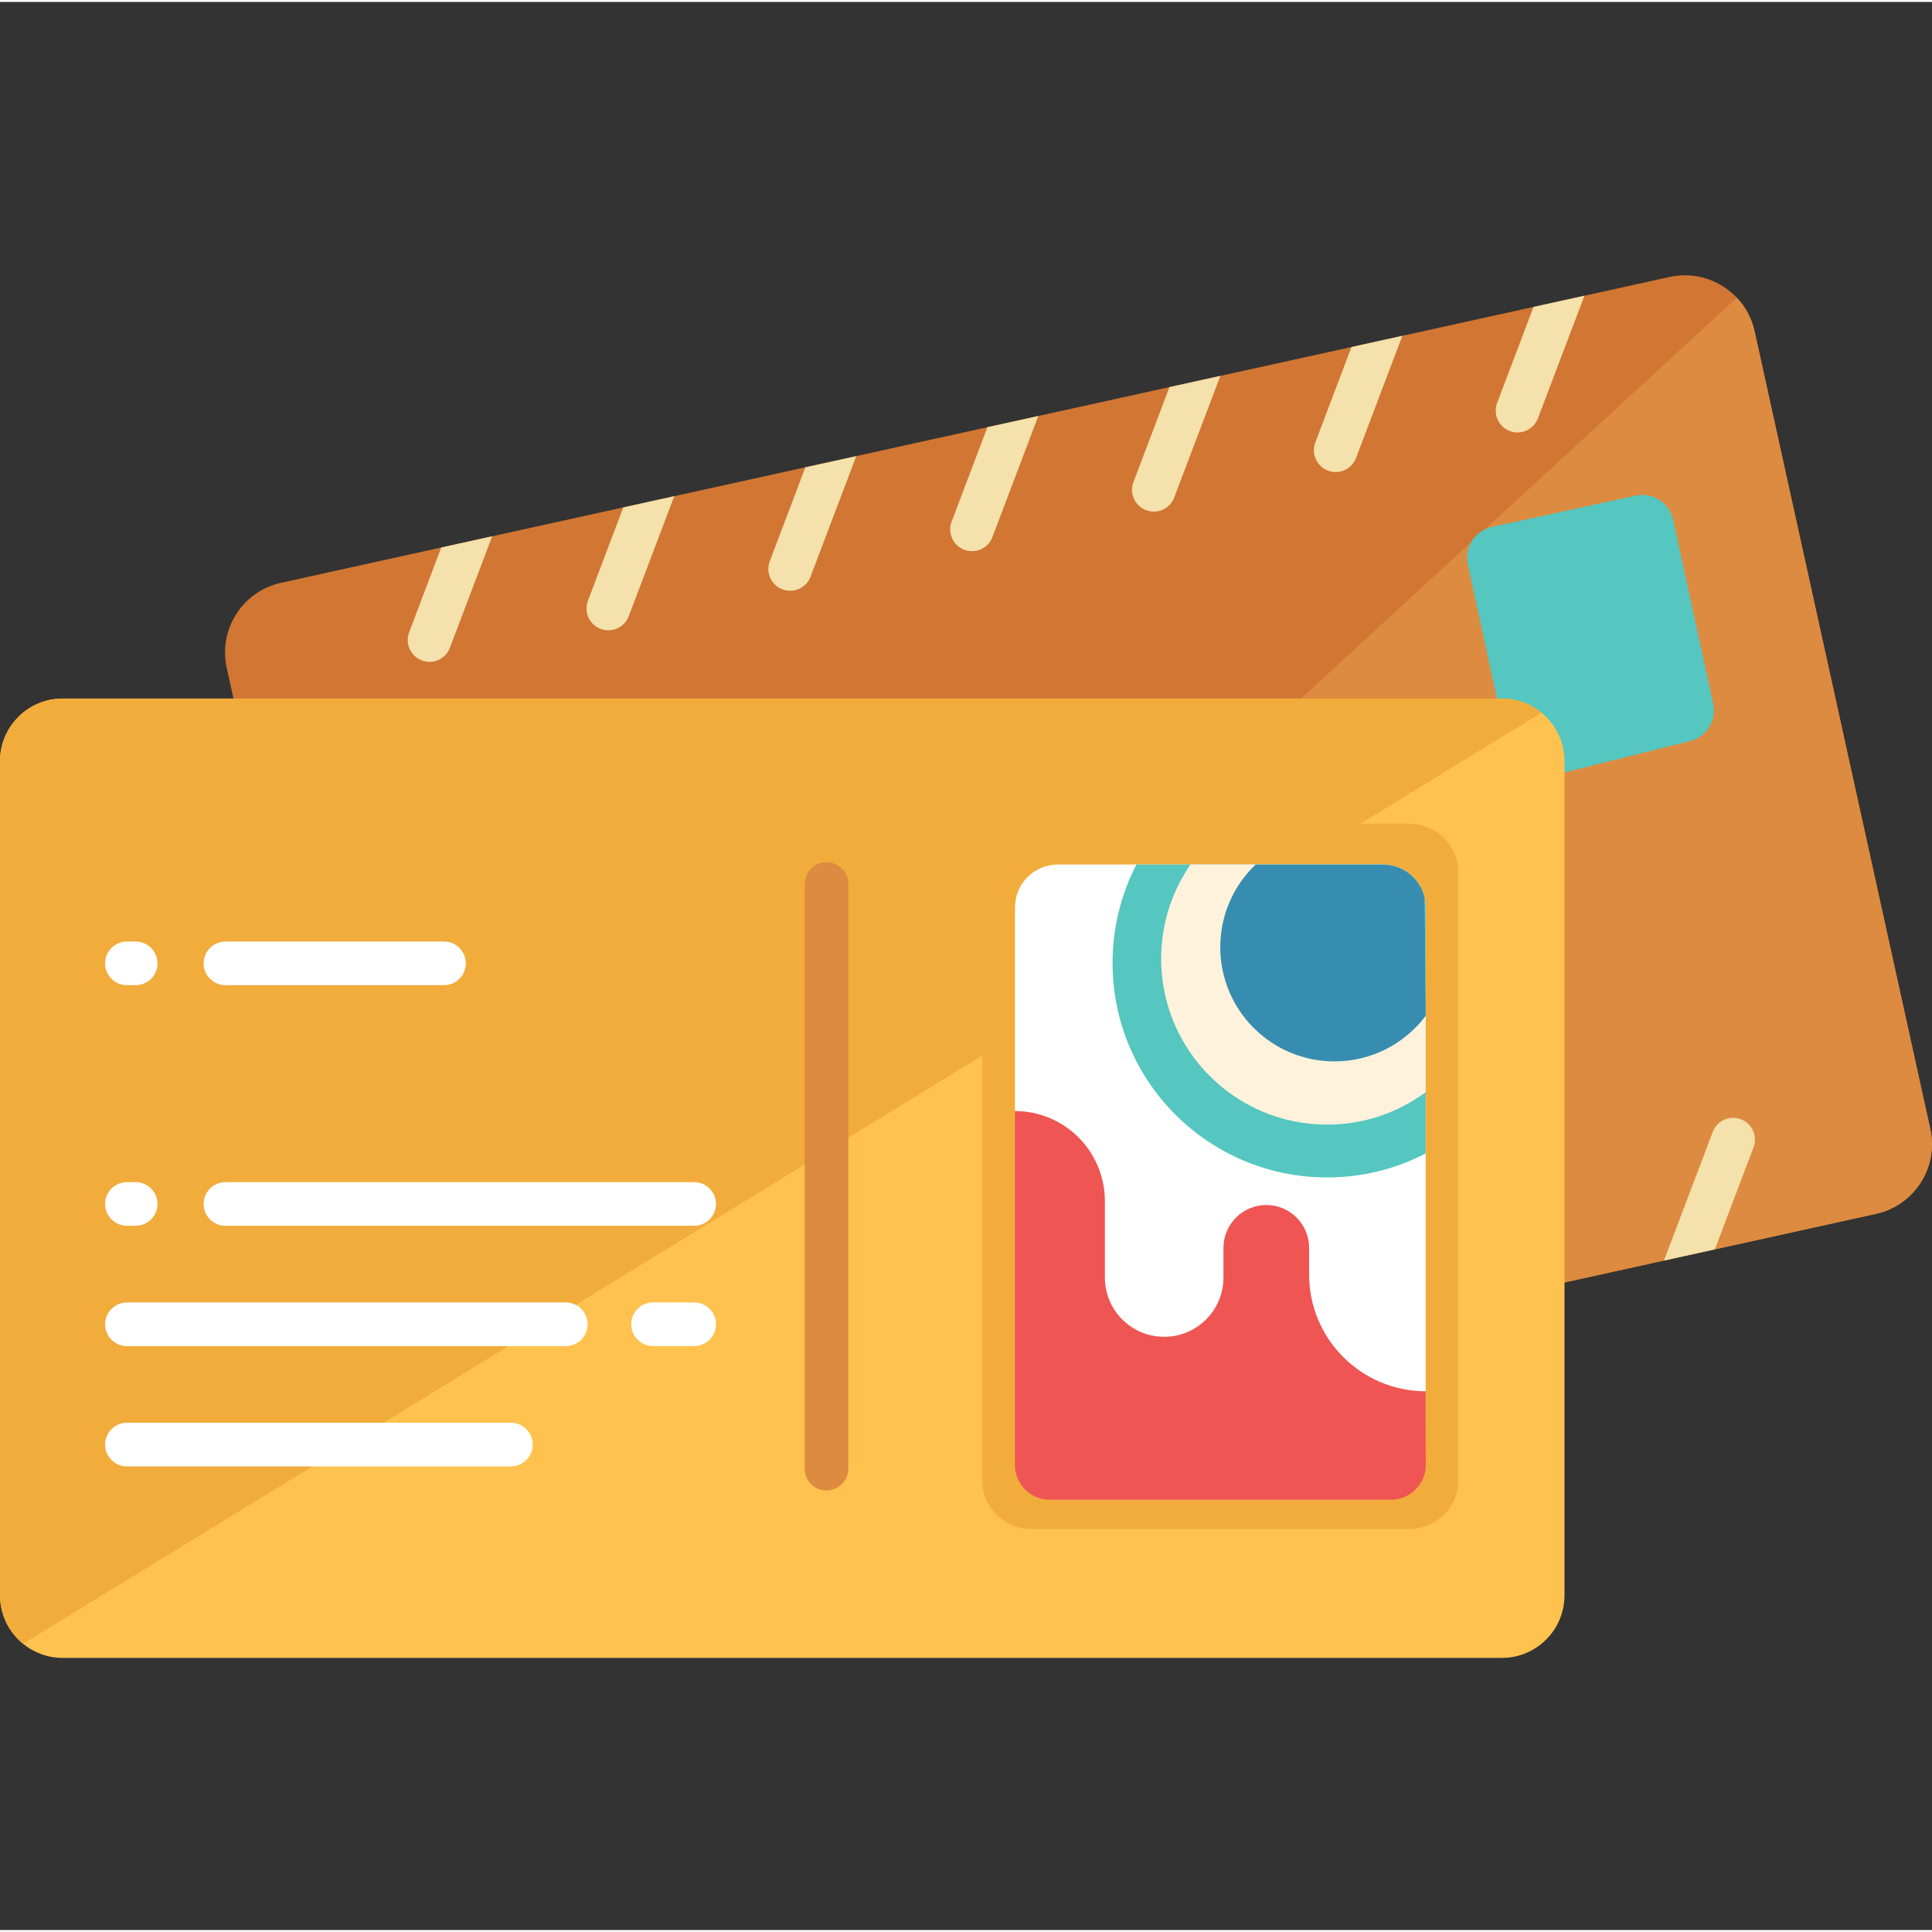 <svg height="405pt" viewBox="0 -57 405.823 405" width="405pt" xmlns="http://www.w3.org/2000/svg"><rect x="0" y="-57" width="405.823" height="405" fill="#333333" stroke="none"/><path d="m394.066 197.562-33.855 7.457-10.688 2.355-247.141 54.441c-4.812 1.062-9.598-.32-13.055-3.328-2.344-2.035-4.074-4.812-4.801-8.074l-36.906-167.555c-1.777-8.082 3.324-16.066 11.41-17.852l33.652-7.418 10.695-2.352 27.551-6.07 10.695-2.352 27.539-6.07 10.695-2.352 27.543-6.07 10.695-2.355 27.539-6.066 10.695-2.355 27.551-6.066 10.688-2.355 27.547-6.066 10.688-2.355h.012l17.891-3.941c5.332-1.172 10.629.66 14.121 4.363 1.809 1.898 3.125 4.301 3.73 7.039l36.906 167.547c1.789 8.07-3.324 16.062-11.398 17.852zm0 0" fill="#d17633"/><path d="m394.066 197.562-33.855 7.457-10.688 2.355-247.141 54.441c-4.812 1.062-9.598-.32-13.055-3.328l275.5-253.367c1.809 1.898 3.125 4.301 3.73 7.039l36.906 167.547c1.789 8.074-3.324 16.066-11.398 17.855zm0 0" fill="#dd8b40"/><path d="m359.867 90.43-8.418-38.676c-.777-3.57-4.301-5.832-7.871-5.059l-30.203 6.574c-3.57.777-5.836 4.301-5.059 7.867l8.613 39.609c.793 3.652 4.449 5.918 8.07 5.012l30.008-7.504c3.469-.867 5.621-4.332 4.859-7.824zm0 0" fill="#55c6c0"/><g fill="#f4e1ab"><path d="m368.34 183.594-8.129 21.426-10.688 2.355 10.246-27.027c.895-2.367 3.543-3.559 5.91-2.66 2.367.898 3.555 3.543 2.66 5.906zm0 0"/><path d="m218.102 29.969-9.641 25.441c-.898 2.363-3.543 3.555-5.91 2.66-2.367-.898-3.559-3.543-2.66-5.91l7.512-19.836zm0 0"/><path d="m332.816 4.703-9.77 25.77c-.895 2.363-3.539 3.555-5.906 2.66-2.367-.895-3.559-3.543-2.66-5.91l7.641-20.164 10.688-2.355zm0 0"/><path d="m256.336 21.547-9.688 25.551c-.895 2.363-3.539 3.555-5.906 2.66-2.367-.895-3.559-3.543-2.66-5.906l7.559-19.949zm0 0"/><path d="m179.863 38.395-9.605 25.328c-.895 2.363-3.539 3.555-5.906 2.66-2.367-.895-3.559-3.543-2.66-5.906l7.477-19.73zm0 0"/><path d="m103.383 55.238-8.871 23.41c-.898 2.367-3.543 3.559-5.906 2.664-2.367-.898-3.559-3.543-2.664-5.91l6.746-17.812zm0 0"/><path d="m141.629 46.816-9.559 25.215c-.898 2.367-3.543 3.559-5.91 2.664-2.371-.895-3.562-3.543-2.668-5.914l7.438-19.613zm0 0"/><path d="m294.57 13.125-9.723 25.66c-.898 2.363-3.539 3.555-5.906 2.66-2.367-.895-3.559-3.543-2.66-5.906l7.605-20.059zm0 0"/></g><path d="m328.629 102.492v175.18c0 7.277-5.895 13.168-13.168 13.168h-302.289c-3.164 0-6.059-1.117-8.332-2.969-2.949-2.41-4.84-6.086-4.84-10.199v-175.18c0-7.277 5.895-13.172 13.172-13.172h302.289c3.16 0 6.055 1.121 8.328 2.973 2.949 2.41 4.84 6.082 4.84 10.199zm0 0" fill="#ffc24f"/><path d="m295.863 115.598h-10.082l38.008-23.305c-2.273-1.852-5.168-2.973-8.328-2.973h-302.289c-7.277 0-13.172 5.895-13.172 13.172v175.18c0 4.113 1.891 7.789 4.84 10.199l201.516-123.57v89.477c0 5.516 4.668 9.988 10.422 9.988h79.086c5.754 0 10.422-4.477 10.422-9.988v-128.191c0-5.523-4.672-9.988-10.422-9.988zm0 0" fill="#f2ac3b"/><path d="m169.023 128.277v122.809c0 2.531 2.051 4.582 4.582 4.582s4.582-2.051 4.582-4.582v-122.809c0-2.531-2.051-4.582-4.582-4.582s-4.582 2.051-4.582 4.582zm0 0" fill="#dd8b40"/><path d="m299.469 133.18v115.449c0 4.965-4.027 8.996-8.996 8.996h-68.273c-4.969 0-8.996-4.031-8.996-8.996v-115.449c0-4.977 4.027-8.996 8.996-8.996h68.273c4.965 0 8.996 4.02 8.996 8.996zm0 0" fill="#fff"/><path d="m299.469 133.18v51.695c-6.203 3.227-13.246 5.039-20.715 5.039-24.883 0-45.059-20.176-45.059-45.059 0-7.449 1.809-14.477 5.016-20.672h51.762c4.965 0 8.996 4.02 8.996 8.996zm0 0" fill="#55c6c0"/><path d="m299.473 153.52v18.477c-5.789 4.285-12.961 6.824-20.715 6.824-19.246 0-34.855-15.602-34.855-34.852 0-7.352 2.273-14.168 6.164-19.785h40.41c1.207 0 2.344.234 3.395.668.012 0 .012 0 .02.008 2.703 1.102 4.746 3.484 5.371 6.398.008.012.008.012 0 .02zm0 0" fill="#fef2dc"/><path d="m299.473 153.52v2.453c-4.379 5.812-11.332 9.566-19.164 9.566-13.258 0-23.988-10.75-23.988-23.996 0-6.832 2.852-12.996 7.434-17.359h26.723c1.207 0 2.348.234 3.395.668.012 0 .012 0 .02.008 2.703 1.098 4.746 3.484 5.375 6.398.008.008.008.008 0 .016zm0 0" fill="#378daf"/><path d="m299.496 250.207c0 .906-.152 1.77-.445 2.566-1.035 2.832-3.746 4.852-6.938 4.852h-71.555c-4.082 0-7.387-3.305-7.387-7.383v-74.277c10.445 0 18.914 8.473 18.914 18.926v16.047c0 3.438 1.395 6.547 3.648 8.805 2.254 2.254 5.363 3.645 8.809 3.645 6.871 0 12.449-5.574 12.449-12.449v-6.234c0-2.484 1.012-4.73 2.641-6.359 1.629-1.629 3.875-2.641 6.359-2.641 4.965 0 8.996 4.031 8.996 9v5.641c0 13.5 10.98 24.48 24.48 24.48zm0 0" fill="#ef5553"/><path d="m28.496 140.363h-1.836c-2.527 0-4.582 2.051-4.582 4.582s2.055 4.586 4.582 4.586h1.836c2.531 0 4.582-2.055 4.582-4.586s-2.051-4.582-4.582-4.582zm0 0" fill="#fff"/><path d="m42.777 144.945c0 2.531 2.051 4.586 4.582 4.586h45.902c2.527 0 4.582-2.055 4.582-4.586s-2.055-4.582-4.582-4.582h-45.902c-2.531 0-4.582 2.051-4.582 4.582zm0 0" fill="#fff"/><path d="m47.359 200.066h98.445c2.531 0 4.586-2.051 4.586-4.582s-2.055-4.582-4.586-4.582h-98.445c-2.531 0-4.582 2.051-4.582 4.582 0 2.535 2.051 4.582 4.582 4.582zm0 0" fill="#fff"/><path d="m26.66 200.066h1.836c2.531 0 4.582-2.051 4.582-4.582s-2.051-4.582-4.582-4.582h-1.836c-2.527 0-4.582 2.051-4.582 4.582 0 2.535 2.055 4.582 4.582 4.582zm0 0" fill="#fff"/><path d="m107.312 241.441h-80.652c-2.527 0-4.582 2.055-4.582 4.586 0 2.527 2.055 4.582 4.582 4.582h80.652c2.531 0 4.582-2.055 4.582-4.582 0-2.531-2.051-4.586-4.582-4.586zm0 0" fill="#fff"/><path d="m150.391 220.754c0-2.527-2.051-4.582-4.582-4.582h-8.633c-2.531 0-4.582 2.055-4.582 4.582 0 2.531 2.051 4.586 4.582 4.586h8.633c2.531 0 4.582-2.055 4.582-4.586zm0 0" fill="#fff"/><path d="m26.66 225.34h92.188c2.531 0 4.582-2.055 4.582-4.586 0-2.527-2.051-4.582-4.582-4.582h-92.188c-2.527 0-4.582 2.055-4.582 4.582 0 2.531 2.055 4.586 4.582 4.586zm0 0" fill="#fff"/></svg>